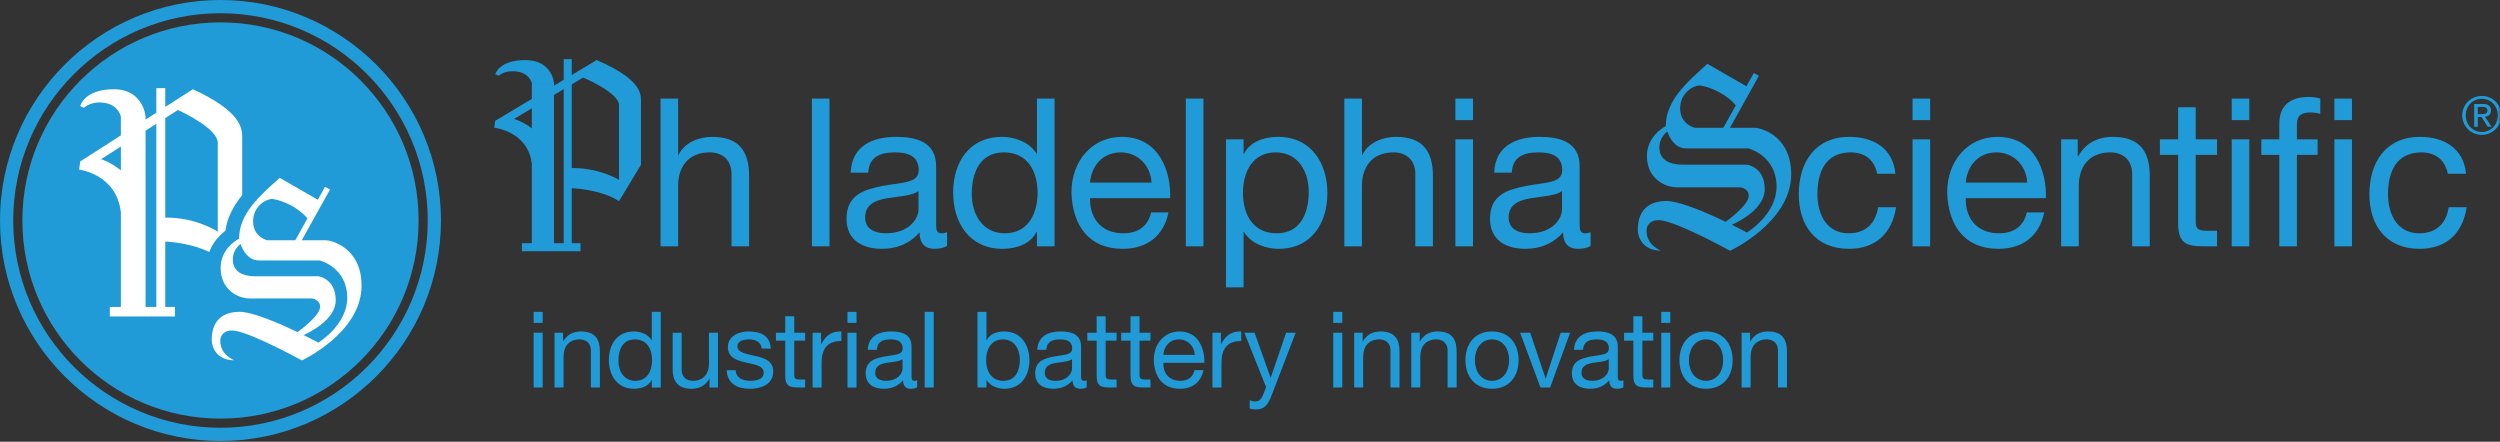 <svg height="94" viewBox="0 0 532 94" width="532" xmlns="http://www.w3.org/2000/svg" xmlns:xlink="http://www.w3.org/1999/xlink"><rect x="0" y="0" width="532" height="94" fill="#333333" stroke="none"/><mask id="a" fill="#fff"/><mask id="b" fill="#fff"><path d="m0 93.841h532.281v-93.841h-532.281z" fill="#fff" fill-rule="evenodd"/></mask><mask id="c" fill="#fff"><path d="m0 93.841h532.281v-93.841h-532.281z" fill="#fff" fill-rule="evenodd"/></mask><mask id="d" fill="#fff"><path d="m0 93.841h532.281v-93.841h-532.281z" fill="#fff" fill-rule="evenodd"/></mask><mask id="e" fill="#fff"><path d="m0 93.841h532.281v-93.841h-532.281z" fill="#fff" fill-rule="evenodd"/></mask><mask id="f" fill="#fff"><path d="m0 93.841h532.281v-93.841h-532.281z" fill="#fff" fill-rule="evenodd"/></mask><mask id="g" fill="#fff"><path d="m0 93.841h532.281v-93.841h-532.281z" fill="#fff" fill-rule="evenodd"/></mask><mask id="h" fill="#fff"><path d="m0 93.841h532.281v-93.841h-532.281z" fill="#fff" fill-rule="evenodd"/></mask><mask id="i" fill="#fff"><path d="m0 93.841h532.281v-93.841h-532.281z" fill="#fff" fill-rule="evenodd"/></mask><mask id="j" fill="#fff"><path d="m0 93.841h532.281v-93.841h-532.281z" fill="#fff" fill-rule="evenodd"/></mask><mask id="k" fill="#fff"><path d="m0 93.841h532.281v-93.841h-532.281z" fill="#fff" fill-rule="evenodd"/></mask><mask id="l" fill="#fff"><path d="m0 93.841h532.281v-93.841h-532.281z" fill="#fff" fill-rule="evenodd"/></mask><mask id="m" fill="#fff"><path d="m0 93.841h532.281v-93.841h-532.281z" fill="#fff" fill-rule="evenodd"/></mask><mask id="n" fill="#fff"><path d="m0 93.841h532.281v-93.841h-532.281z" fill="#fff" fill-rule="evenodd"/></mask><mask id="o" fill="#fff"><path d="m0 93.841h532.281v-93.841h-532.281z" fill="#fff" fill-rule="evenodd"/></mask><mask id="p" fill="#fff"><path d="m0 93.841h532.281v-93.841h-532.281z" fill="#fff" fill-rule="evenodd"/></mask><mask id="q" fill="#fff"><path d="m0 93.841h532.281v-93.841h-532.281z" fill="#fff" fill-rule="evenodd"/></mask><mask id="r" fill="#fff"><path d="m0 93.841h532.281v-93.841h-532.281z" fill="#fff" fill-rule="evenodd"/></mask><mask id="s" fill="#fff"><path d="m0 93.841h532.281v-93.841h-532.281z" fill="#fff" fill-rule="evenodd"/></mask><mask id="t" fill="#fff"><path d="m0 93.841h532.281v-93.841h-532.281z" fill="#fff" fill-rule="evenodd"/></mask><mask id="u" fill="#fff"><path d="m0 93.841h532.281v-93.841h-532.281z" fill="#fff" fill-rule="evenodd"/></mask><mask id="v" fill="#fff"><path d="m0 93.841h532.281v-93.841h-532.281z" fill="#fff" fill-rule="evenodd"/></mask><mask id="w" fill="#fff"><path d="m0 93.841h532.281v-93.841h-532.281z" fill="#fff" fill-rule="evenodd"/></mask><mask id="x" fill="#fff"><path d="m0 93.841h532.281v-93.841h-532.281z" fill="#fff" fill-rule="evenodd"/></mask><mask id="y" fill="#fff"><path d="m0 93.841h532.281v-93.841h-532.281z" fill="#fff" fill-rule="evenodd"/></mask><mask id="z" fill="#fff"><path d="m0 93.841h532.281v-93.841h-532.281z" fill="#fff" fill-rule="evenodd"/></mask><mask id="A" fill="#fff"><path d="m0 93.841h532.281v-93.841h-532.281z" fill="#fff" fill-rule="evenodd"/></mask><mask id="B" fill="#fff"><path d="m0 93.841h532.281v-93.841h-532.281z" fill="#fff" fill-rule="evenodd"/></mask><mask id="C" fill="#fff"><path d="m0 93.841h532.281v-93.841h-532.281z" fill="#fff" fill-rule="evenodd"/></mask><mask id="D" fill="#fff"><path d="m0 93.841h532.281v-93.841h-532.281z" fill="#fff" fill-rule="evenodd"/></mask><mask id="E" fill="#fff"><path d="m0 93.841h532.281v-93.841h-532.281z" fill="#fff" fill-rule="evenodd"/></mask><mask id="F" fill="#fff"><path d="m0 93.841h532.281v-93.841h-532.281z" fill="#fff" fill-rule="evenodd"/></mask><mask id="G" fill="#fff"><path d="m0 93.841h532.281v-93.841h-532.281z" fill="#fff" fill-rule="evenodd"/></mask><mask id="H" fill="#fff"><path d="m0 93.841h532.281v-93.841h-532.281z" fill="#fff" fill-rule="evenodd"/></mask><mask id="I" fill="#fff"><path d="m0 93.841h532.281v-93.841h-532.281z" fill="#fff" fill-rule="evenodd"/></mask><mask id="J" fill="#fff"><path d="m0 93.841h532.281v-93.841h-532.281z" fill="#fff" fill-rule="evenodd"/></mask><mask id="K" fill="#fff"><path d="m0 93.841h532.281v-93.841h-532.281z" fill="#fff" fill-rule="evenodd"/></mask><mask id="L" fill="#fff"><path d="m0 93.841h532.281v-93.841h-532.281z" fill="#fff" fill-rule="evenodd"/></mask><mask id="M" fill="#fff"><path d="m0 93.841h532.281v-93.841h-532.281z" fill="#fff" fill-rule="evenodd"/></mask><mask id="N" fill="#fff"><path d="m0 93.841h532.281v-93.841h-532.281z" fill="#fff" fill-rule="evenodd"/></mask><mask id="O" fill="#fff"><path d="m0 93.841h532.281v-93.841h-532.281z" fill="#fff" fill-rule="evenodd"/></mask><mask id="P" fill="#fff"><path d="m0 93.841h532.281v-93.841h-532.281z" fill="#fff" fill-rule="evenodd"/></mask><mask id="Q" fill="#fff"><path d="m0 93.841h532.281v-93.841h-532.281z" fill="#fff" fill-rule="evenodd"/></mask><mask id="R" fill="#fff"><path d="m0 93.841h532.281v-93.841h-532.281z" fill="#fff" fill-rule="evenodd"/></mask><mask id="S" fill="#fff"><path d="m0 93.841h532.281v-93.841h-532.281z" fill="#fff" fill-rule="evenodd"/></mask><mask id="T" fill="#fff"><path d="m0 93.841h532.281v-93.841h-532.281z" fill="#fff" fill-rule="evenodd"/></mask><g fill="none" fill-rule="nonzero"><path d="m111.062 53.462h12.468v-1.709h-12.468z" fill="#209bd8"/><path d="m119.96 52.909h1.709v-40.318h-1.709z" fill="#209bd8"/><path d="m127.842 14.253-21.577 12.924-.878-1.466 21.576-12.924z" fill="#209bd8"/><path d="m113.174 51.954h4.725v-34.285h-4.725z" fill="#209bd8"/><path d="m105.387 25.711-.207 1.466s7.139.747 7.994 7.635l.401-7.189s-2.614-2.212-5.177-2.514c-2.564-.301-2.061.503-2.061.503" fill="#209bd8"/><path d="m117.899 17.669s-.402-4.882-6.083-4.882c-5.68 0-6.429 3.022-6.429 3.022l.749.301s1.257-1.263 3.921-.882c2.664.38 3.117 2.441 3.117 2.441" fill="#209bd8"/><path d="m123.53 16.261s8.194 3.318 8.194 6.133v15.886s-4.223-2.665-10.306-2.514v4.273s6.133.101 10.306 2.765l4.675-7.741v-13.724c0-1.599-.301-4.625-9.436-8.553z" fill="#209bd8"/><path d="m373.212 15.535-6.521 11.714 1.079.6 6.52-11.714z" fill="#209bd8"/><path d="m371.948 18.545-8.613-4.96c-4.423 3.964-8.928 7.901-8.848 13.339 0 0 .904 4.658 4.323 4.658h13.239s5.999 1.475 5.999 8.144c0 5.932-6.3 9.753-6.3 9.753s-12.468-6.703-17.16-6.703c-5.629 0-6.066 4.324-6.066 6.067s1.138 4.49 4.926 4.49c0 0-3.25-1.173-3.051-4.491.059-.962.944-2.344 3.352-1.91 4.091.738 14.412 6.435 14.412 6.435s13.003-6.033 13.003-16.288c0-8.446-6.803-9.887-7.674-9.887h-12.837s-3.117-.67-3.117-4.122 3.1-5.068 4.391-4.859c2.167.349 5.563 1.843 7.608 4.39z" fill="#209bd8"/><path d="m354.722 26.722s-4.257 1.876-4.257 6.501 3.62 6.636 6.402 6.636h13.439s1.826.168 1.826 1.827c0 2.053-5.035 5.597-5.035 5.597l1.198.653s7.239-2.916 7.239-7.674c0-4.759-3.788-5.228-3.788-5.228h-13.573c-.937 0-5.059.033-5.059-3.654 0-2.345 1.809-3.485 1.809-3.485z" fill="#209bd8"/><path d="m89.082 46.92c0-23.285-18.876-42.161-42.161-42.161-23.286 0-42.161 18.876-42.161 42.161s18.875 42.161 42.161 42.161c23.285 0 42.161-18.876 42.161-42.161" fill="#209bd8"/><path d="m46.92 2.816c-24.32 0-44.105 19.785-44.105 44.105 0 24.319 19.785 44.105 44.105 44.105 24.319 0 44.105-19.786 44.105-44.105 0-24.32-19.786-44.105-44.105-44.105m0 91.025c-25.872 0-46.92-21.048-46.92-46.92s21.048-46.92 46.92-46.92 46.92 21.048 46.92 46.92-21.048 46.92-46.92 46.92" fill="#209bd8"/><path d="m33.267 65.319h-2.292v-37.505l2.292-1.468zm-7.544-29.064c-.766-.615-2.423-1.826-4.217-2.374l4.217-2.702zm9.444-11.126 2.691-1.724c2.053.961 8.486 4.195 8.486 7.008v18.887s-4.567-3.077-11.177-2.991zm9.36 28.505c.799-2.16 2.259-3.637 3.448-4.544.386-2.886 1.769-5.358 3.566-7.57v-12.362c0-1.9-.335-5.499-10.49-10.168l-5.884 3.77v-4.002h-1.9v5.219l-2.292 1.467v-.649s-.446-5.805-6.761-5.805-7.148 3.593-7.148 3.593l.833.359s1.397-1.502 4.359-1.05 3.465 2.903 3.465 2.903v4.015l-8.657 5.546-.229 1.744s7.935.888 8.886 9.076v20.143h-2.348v2.032h13.86v-2.032h-2.068v-13.917c1.135.054 5.55.377 9.36 2.232z" fill="#fff"/><path d="m67.74 72.903s-1.271-.683-3.141-1.605c1.21-.536 6.84-3.248 6.84-7.397 0-4.649-3.699-5.107-3.699-5.107h-13.258c-.917 0-4.943.032-4.943-3.568 0-1.925 1.243-3.014 1.642-3.316.482 1.343 1.617 3.512 3.922 3.512h12.931s5.859 1.44 5.859 7.955c0 5.795-6.153 9.526-6.153 9.526m-9.593-30.542c2.066.334 5.271 1.734 7.28 4.113l-2.593 4.66h-5.931s-3.044-.654-3.044-4.026 3.027-4.95 4.288-4.747m11.294 8.773h-5.228l6.01-10.799-1.052-.586-1.539 2.764-8.109-4.67c-4.299 3.852-8.673 7.678-8.642 12.946-.868.461-3.929 2.36-3.929 6.237 0 4.518 3.536 6.481 6.253 6.481h13.127s1.784.164 1.784 1.785c0 1.819-4.052 4.84-4.8 5.382-3.958-1.898-9.551-4.318-12.338-4.318-5.498 0-5.924 4.223-5.924 5.925 0 1.703 1.111 4.387 4.811 4.387 0 0-3.174-1.146-2.979-4.387.056-.94.92-2.29 3.273-1.866 3.996.72 14.077 6.285 14.077 6.285s12.701-5.892 12.701-15.909c0-8.249-6.645-9.657-7.496-9.657" fill="#fff"/><g fill="#209bd8"><path d="m140.562 20.978h3.743v12.022h.088c1.233-2.73 4.448-3.875 7.178-3.875 5.989 0 7.839 3.435 7.839 8.323v14.972h-3.744v-15.413c0-2.774-1.761-4.579-4.623-4.579-4.536 0-6.738 3.038-6.738 7.133v12.859h-3.743z"/><path d="m164.197 52.42h3.744v-22.767h-3.744zm0-26.862h3.744v-4.58h-3.744z" mask="url(#a)"/><path d="m172.775 52.42h3.743v-31.442h-3.743z" mask="url(#b)"/><path d="m195.463 40.663c-1.453 1.057-4.271 1.101-6.781 1.542-2.467.439-4.58 1.32-4.58 4.095 0 2.466 2.113 3.346 4.403 3.346 4.932 0 6.958-3.082 6.958-5.152zm6.078 11.67c-.661.396-1.498.616-2.687.616-1.938 0-3.171-1.057-3.171-3.523-2.069 2.423-4.844 3.523-8.014 3.523-4.14 0-7.531-1.849-7.531-6.385 0-5.152 3.832-6.254 7.707-7.002 4.139-.793 7.662-.528 7.662-3.347 0-3.259-2.686-3.787-5.064-3.787-3.17 0-5.505.969-5.681 4.316h-3.743c.22-5.637 4.58-7.619 9.644-7.619 4.095 0 8.543.925 8.543 6.253v11.715c0 1.761 0 2.553 1.189 2.553.309 0 .661-.044 1.146-.22z" mask="url(#c)"/><path d="m213.837 49.646c5.02 0 6.958-4.315 6.958-8.587 0-4.492-2.026-8.631-7.178-8.631-5.109 0-6.826 4.359-6.826 8.807 0 4.272 2.202 8.411 7.046 8.411zm10.569 2.774h-3.743v-3.082h-.089c-1.232 2.51-4.138 3.611-7.265 3.611-7.002 0-10.481-5.549-10.481-11.978s3.434-11.846 10.392-11.846c2.334 0 5.681.881 7.354 3.567h.089v-11.714h3.743z" mask="url(#d)"/><path d="m245.046 38.857c-.177-3.567-2.862-6.429-6.562-6.429-3.918 0-6.253 2.95-6.517 6.429zm3.611 6.341c-1.013 5.021-4.624 7.751-9.732 7.751-7.266 0-10.701-5.02-10.921-11.978 0-6.826 4.492-11.846 10.701-11.846 8.058 0 10.525 7.53 10.304 13.035h-17.042c-.132 3.963 2.114 7.486 7.09 7.486 3.083 0 5.24-1.497 5.901-4.448z" mask="url(#e)"/><path d="m252.344 52.42h3.743v-31.442h-3.743z" mask="url(#f)"/><path d="m271.456 32.428c-5.02 0-6.957 4.315-6.957 8.587 0 4.492 2.025 8.631 7.178 8.631 5.108 0 6.825-4.359 6.825-8.807 0-4.271-2.201-8.411-7.046-8.411zm-10.568-2.774h3.743v3.082h.088c1.233-2.51 4.139-3.611 7.266-3.611 7.001 0 10.481 5.549 10.481 11.978s-3.436 11.846-10.393 11.846c-2.334 0-5.68-.88-7.354-3.567h-.088v11.758h-3.743z" mask="url(#g)"/><path d="m286.077 20.978h3.744v12.022h.088c1.232-2.73 4.447-3.875 7.178-3.875 5.988 0 7.839 3.435 7.839 8.323v14.972h-3.744v-15.413c0-2.774-1.761-4.579-4.624-4.579-4.536 0-6.737 3.038-6.737 7.133v12.859h-3.744z" mask="url(#h)"/><path d="m309.713 52.42h3.743v-22.767h-3.743zm.001-26.862h3.743v-4.58h-3.743z" mask="url(#i)"/><path d="m332.401 40.663c-1.453 1.057-4.271 1.101-6.781 1.542-2.467.439-4.58 1.32-4.58 4.095 0 2.466 2.113 3.346 4.403 3.346 4.933 0 6.958-3.082 6.958-5.152zm6.077 11.67c-.66.396-1.497.616-2.686.616-1.938 0-3.17-1.057-3.17-3.523-2.071 2.423-4.844 3.523-8.016 3.523-4.14 0-7.53-1.849-7.53-6.385 0-5.152 3.832-6.254 7.707-7.002 4.139-.793 7.662-.528 7.662-3.347 0-3.259-2.687-3.787-5.065-3.787-3.169 0-5.504.969-5.68 4.316h-3.742c.219-5.637 4.579-7.619 9.643-7.619 4.095 0 8.543.925 8.543 6.253v11.715c0 1.761 0 2.553 1.189 2.553.309 0 .661-.044 1.145-.22z" mask="url(#j)"/><path d="m113.56 82.459h1.916v-11.656h-1.916zm0-13.753h1.916v-2.345h-1.916z" mask="url(#k)"/><path d="m118.006 70.803h1.804v1.849h.045c.812-1.443 2.119-2.12 3.788-2.12 3.066 0 4.013 1.759 4.013 4.262v7.665h-1.917v-7.891c0-1.42-.901-2.345-2.367-2.345-2.322 0-3.449 1.556-3.449 3.652v6.584h-1.917z" mask="url(#l)"/><path d="m135.203 81.039c2.57 0 3.563-2.209 3.563-4.396 0-2.3-1.038-4.419-3.676-4.419-2.615 0-3.494 2.232-3.494 4.509 0 2.187 1.127 4.306 3.607 4.306zm5.411 1.421h-1.916v-1.578h-.046c-.631 1.285-2.119 1.848-3.72 1.848-3.585 0-5.366-2.84-5.366-6.132s1.759-6.065 5.322-6.065c1.194 0 2.908.451 3.764 1.826h.046v-5.997h1.916z" mask="url(#m)"/><path d="m152.787 82.46h-1.804v-1.849h-.045c-.812 1.443-2.119 2.12-3.788 2.12-3.067 0-4.013-1.759-4.013-4.262v-7.665h1.916v7.89c0 1.421.902 2.345 2.367 2.345 2.323 0 3.45-1.556 3.45-3.652v-6.583h1.917z" mask="url(#n)"/><path d="m156.559 78.785c.068 1.713 1.556 2.254 3.134 2.254 1.195 0 2.818-.27 2.818-1.736 0-1.488-1.893-1.736-3.81-2.164-1.894-.429-3.81-1.06-3.81-3.292 0-2.345 2.322-3.314 4.351-3.314 2.57 0 4.622.812 4.78 3.652h-1.917c-.135-1.488-1.442-1.962-2.705-1.962-1.15 0-2.48.316-2.48 1.489 0 1.375 2.029 1.6 3.81 2.029 1.917.428 3.81 1.06 3.81 3.315 0 2.772-2.592 3.674-4.96 3.674-2.615 0-4.825-1.059-4.937-3.945z" mask="url(#o)"/><path d="m169.015 70.803h2.322v1.691h-2.322v7.237c0 .88.248 1.037 1.443 1.037h.879v1.691h-1.465c-1.984 0-2.774-.406-2.774-2.548v-7.417h-1.984v-1.691h1.984v-3.495h1.917z" mask="url(#p)"/><path d="m172.917 70.803h1.804v2.457h.045c.924-1.871 2.209-2.795 4.283-2.728v2.029c-3.089 0-4.215 1.759-4.215 4.713v5.185h-1.917z" mask="url(#q)"/><path d="m180.347 82.459h1.917v-11.656h-1.917zm-.001-13.753h1.917v-2.345h-1.917z" mask="url(#r)"/><path d="m192.062 76.44c-.744.541-2.187.563-3.472.789-1.263.225-2.345.676-2.345 2.097 0 1.262 1.082 1.713 2.255 1.713 2.525 0 3.562-1.578 3.562-2.638zm3.112 5.974c-.339.203-.767.316-1.376.316-.992 0-1.623-.541-1.623-1.804-1.06 1.241-2.48 1.804-4.104 1.804-2.119 0-3.855-.947-3.855-3.269 0-2.638 1.961-3.202 3.946-3.585 2.119-.406 3.922-.271 3.922-1.713 0-1.669-1.375-1.94-2.592-1.94-1.623 0-2.818.496-2.909 2.21h-1.916c.113-2.886 2.345-3.901 4.937-3.901 2.097 0 4.375.474 4.375 3.202v5.998c0 .901 0 1.307.608 1.307.158 0 .338-.022.587-.113z" mask="url(#s)"/><path d="m196.776 82.459h1.917v-16.098h-1.917z" mask="url(#t)"/><path d="m213.416 72.223c-2.57 0-3.563 2.21-3.563 4.397 0 2.299 1.038 4.418 3.676 4.418 2.615 0 3.495-2.232 3.495-4.508 0-2.187-1.129-4.307-3.608-4.307zm-5.411-5.862h1.916v6.02h.046c.631-1.285 2.119-1.849 3.72-1.849 3.584 0 5.366 2.841 5.366 6.133 0 3.291-1.759 6.065-5.321 6.065-1.195 0-2.909-.451-3.765-1.826h-.046v1.555h-1.916z" mask="url(#u)"/><path d="m228.132 76.44c-.744.541-2.187.563-3.472.789-1.262.225-2.345.676-2.345 2.097 0 1.262 1.083 1.713 2.254 1.713 2.526 0 3.563-1.578 3.563-2.638zm3.111 5.974c-.338.203-.766.316-1.375.316-.992 0-1.623-.541-1.623-1.804-1.06 1.241-2.481 1.804-4.103 1.804-2.12 0-3.856-.947-3.856-3.269 0-2.638 1.962-3.202 3.946-3.585 2.119-.406 3.922-.271 3.922-1.713 0-1.669-1.375-1.94-2.592-1.94-1.624 0-2.819.496-2.909 2.21h-1.916c.113-2.886 2.345-3.901 4.938-3.901 2.096 0 4.374.474 4.374 3.202v5.998c0 .901 0 1.307.608 1.307.158 0 .339-.022.586-.113z" mask="url(#v)"/><path d="m235.284 70.803h2.323v1.691h-2.323v7.237c0 .88.248 1.037 1.443 1.037h.88v1.691h-1.466c-1.984 0-2.774-.406-2.774-2.548v-7.417h-1.983v-1.691h1.983v-3.495h1.917z" mask="url(#w)"/><path d="m242.492 70.803h2.322v1.691h-2.322v7.237c0 .88.248 1.037 1.443 1.037h.879v1.691h-1.466c-1.983 0-2.773-.406-2.773-2.548v-7.417h-1.984v-1.691h1.984v-3.495h1.917z" mask="url(#x)"/><path d="m254.25 75.515c-.09-1.826-1.466-3.292-3.359-3.292-2.007 0-3.202 1.511-3.337 3.292zm1.849 3.247c-.518 2.57-2.368 3.968-4.983 3.968-3.72 0-5.478-2.57-5.592-6.133 0-3.495 2.301-6.065 5.479-6.065 4.127 0 5.389 3.856 5.276 6.674h-8.725c-.068 2.029 1.082 3.832 3.63 3.832 1.578 0 2.683-.766 3.021-2.276z" mask="url(#y)"/><path d="m258.01 70.803h1.804v2.457h.046c.923-1.871 2.209-2.795 4.283-2.728v2.029c-3.089 0-4.216 1.759-4.216 4.713v5.185h-1.917z" mask="url(#z)"/><path d="m270.643 84.015c-.879 2.277-1.668 3.111-3.381 3.111-.452 0-.902-.045-1.331-.203v-1.758c.36.113.744.27 1.127.27.79 0 1.218-.383 1.578-1.059l.79-1.984-4.622-11.589h2.164l3.405 9.537h.045l3.269-9.537h2.029z" mask="url(#A)"/><path d="m283.721 82.459h1.917v-11.656h-1.917zm0-13.753h1.917v-2.345h-1.917z" mask="url(#B)"/><path d="m288.168 70.803h1.803v1.849h.046c.811-1.443 2.119-2.12 3.788-2.12 3.066 0 4.012 1.759 4.012 4.262v7.665h-1.916v-7.891c0-1.42-.902-2.345-2.367-2.345-2.322 0-3.45 1.556-3.45 3.652v6.584h-1.916z" mask="url(#C)"/><path d="m300.319 70.803h1.804v1.849h.045c.811-1.443 2.119-2.12 3.788-2.12 3.065 0 4.012 1.759 4.012 4.262v7.665h-1.916v-7.891c0-1.42-.902-2.345-2.368-2.345-2.321 0-3.448 1.556-3.448 3.652v6.584h-1.917z" mask="url(#D)"/><path d="m317.5 81.039c2.007 0 3.63-1.578 3.63-4.396 0-2.841-1.623-4.419-3.63-4.419s-3.63 1.578-3.63 4.419c0 2.818 1.623 4.396 3.63 4.396m0-10.506c3.698 0 5.659 2.683 5.659 6.11 0 3.405-1.961 6.087-5.659 6.087-3.697 0-5.659-2.682-5.659-6.087 0-3.427 1.962-6.11 5.659-6.11" mask="url(#E)"/><path d="m329.865 82.46h-2.052l-4.329-11.656h2.142l3.269 9.717h.045l3.179-9.717h2.007z" mask="url(#F)"/><path d="m342.344 76.44c-.744.541-2.187.563-3.472.789-1.262.225-2.344.676-2.344 2.097 0 1.262 1.082 1.713 2.253 1.713 2.526 0 3.563-1.578 3.563-2.638zm3.111 5.974c-.338.203-.766.316-1.375.316-.992 0-1.623-.541-1.623-1.804-1.059 1.241-2.48 1.804-4.103 1.804-2.119 0-3.856-.947-3.856-3.269 0-2.638 1.962-3.202 3.947-3.585 2.119-.406 3.921-.271 3.921-1.713 0-1.669-1.375-1.94-2.592-1.94-1.623 0-2.819.496-2.909 2.21h-1.916c.113-2.886 2.345-3.901 4.938-3.901 2.097 0 4.374.474 4.374 3.202v5.998c0 .901 0 1.307.608 1.307.159 0 .339-.022.586-.113z" mask="url(#G)"/><path d="m349.497 70.803h2.322v1.691h-2.322v7.237c0 .88.248 1.037 1.442 1.037h.88v1.691h-1.466c-1.983 0-2.773-.406-2.773-2.548v-7.417h-1.983v-1.691h1.983v-3.495h1.917z" mask="url(#H)"/><path d="m353.519 82.459h1.916v-11.656h-1.916zm0-13.753h1.916v-2.345h-1.916z" mask="url(#I)"/><path d="m363.047 81.039c2.006 0 3.629-1.578 3.629-4.396 0-2.841-1.623-4.419-3.629-4.419-2.008 0-3.631 1.578-3.631 4.419 0 2.818 1.623 4.396 3.631 4.396m0-10.506c3.697 0 5.658 2.683 5.658 6.11 0 3.405-1.961 6.087-5.658 6.087-3.698 0-5.66-2.682-5.66-6.087 0-3.427 1.962-6.11 5.66-6.11" mask="url(#J)"/><path d="m370.616 70.803h1.804v1.849h.046c.811-1.443 2.119-2.12 3.787-2.12 3.066 0 4.013 1.759 4.013 4.262v7.665h-1.917v-7.891c0-1.42-.901-2.345-2.366-2.345-2.323 0-3.45 1.556-3.45 3.652v6.584h-1.917z" mask="url(#K)"/><path d="m399.469 36.964c-.573-2.862-2.555-4.536-5.637-4.536-5.417 0-7.09 4.272-7.09 8.896 0 4.183 1.893 8.323 6.649 8.323 3.611 0 5.768-2.114 6.254-5.549h3.83c-.836 5.549-4.316 8.851-10.04 8.851-6.958 0-10.656-4.843-10.656-11.625 0-6.826 3.522-12.198 10.744-12.198 5.153 0 9.293 2.421 9.82 7.838z" mask="url(#L)"/><path d="m406.991 52.42h3.743v-22.767h-3.743zm0-26.862h3.743v-4.58h-3.743z" mask="url(#M)"/><path d="m431.396 38.857c-.176-3.567-2.862-6.429-6.562-6.429-3.918 0-6.252 2.95-6.517 6.429zm3.611 6.341c-1.012 5.021-4.624 7.751-9.732 7.751-7.266 0-10.701-5.02-10.921-11.978 0-6.826 4.491-11.846 10.701-11.846 8.058 0 10.525 7.53 10.305 13.035h-17.043c-.132 3.963 2.113 7.486 7.091 7.486 3.082 0 5.239-1.497 5.9-4.448z" mask="url(#N)"/><path d="m438.619 29.654h3.522v3.611h.089c1.586-2.819 4.14-4.139 7.399-4.139 5.988 0 7.838 3.434 7.838 8.322v14.973h-3.743v-15.413c0-2.774-1.762-4.58-4.625-4.58-4.535 0-6.736 3.039-6.736 7.134v12.859h-3.744z" mask="url(#O)"/><path d="m467.25 29.654h4.535v3.303h-4.535v14.136c0 1.717.483 2.025 2.818 2.025h1.717v3.303h-2.862c-3.876 0-5.417-.792-5.417-4.976v-14.488h-3.875v-3.303h3.875v-6.826h3.744z" mask="url(#P)"/><path d="m474.907 52.42h3.743v-22.767h-3.743zm0-26.862h3.743v-4.58h-3.743z" mask="url(#Q)"/><path d="m496.754 52.42h3.742v-22.767h-3.742zm0-26.862h3.742v-4.58h-3.742zm-11.714 7.398h-3.831v-3.303h3.831v-3.39c0-3.699 2.202-5.637 6.297-5.637.705 0 1.717.132 2.422.352v3.259c-.661-.22-1.453-.308-2.114-.308-1.805 0-2.862.572-2.862 2.554v3.17h4.403v3.303h-4.403v19.465h-3.743z" mask="url(#R)"/><path d="m520.895 36.964c-.572-2.862-2.553-4.536-5.637-4.536-5.416 0-7.09 4.272-7.09 8.896 0 4.183 1.895 8.323 6.651 8.323 3.611 0 5.768-2.114 6.253-5.549h3.831c-.836 5.549-4.316 8.851-10.04 8.851-6.958 0-10.657-4.843-10.657-11.625 0-6.826 3.522-12.198 10.745-12.198 5.152 0 9.292 2.421 9.82 7.838z" mask="url(#S)"/><path d="m527.269 24.281h.785c.664 0 1.273-.033 1.273-.797 0-.641-.554-.741-1.063-.741h-.995zm-.753-2.146h1.87c1.151 0 1.693.453 1.693 1.382 0 .874-.553 1.24-1.273 1.317l1.383 2.135h-.807l-1.317-2.08h-.796v2.08h-.753zm1.615 5.952c1.914 0 3.398-1.527 3.398-3.552 0-1.98-1.484-3.507-3.398-3.507-1.936 0-3.418 1.527-3.418 3.507 0 2.025 1.482 3.552 3.418 3.552zm0-7.668c2.258 0 4.15 1.782 4.15 4.116 0 2.379-1.892 4.161-4.15 4.161-2.267 0-4.171-1.782-4.171-4.161 0-2.334 1.904-4.116 4.171-4.116z" mask="url(#T)"/></g></g></svg>